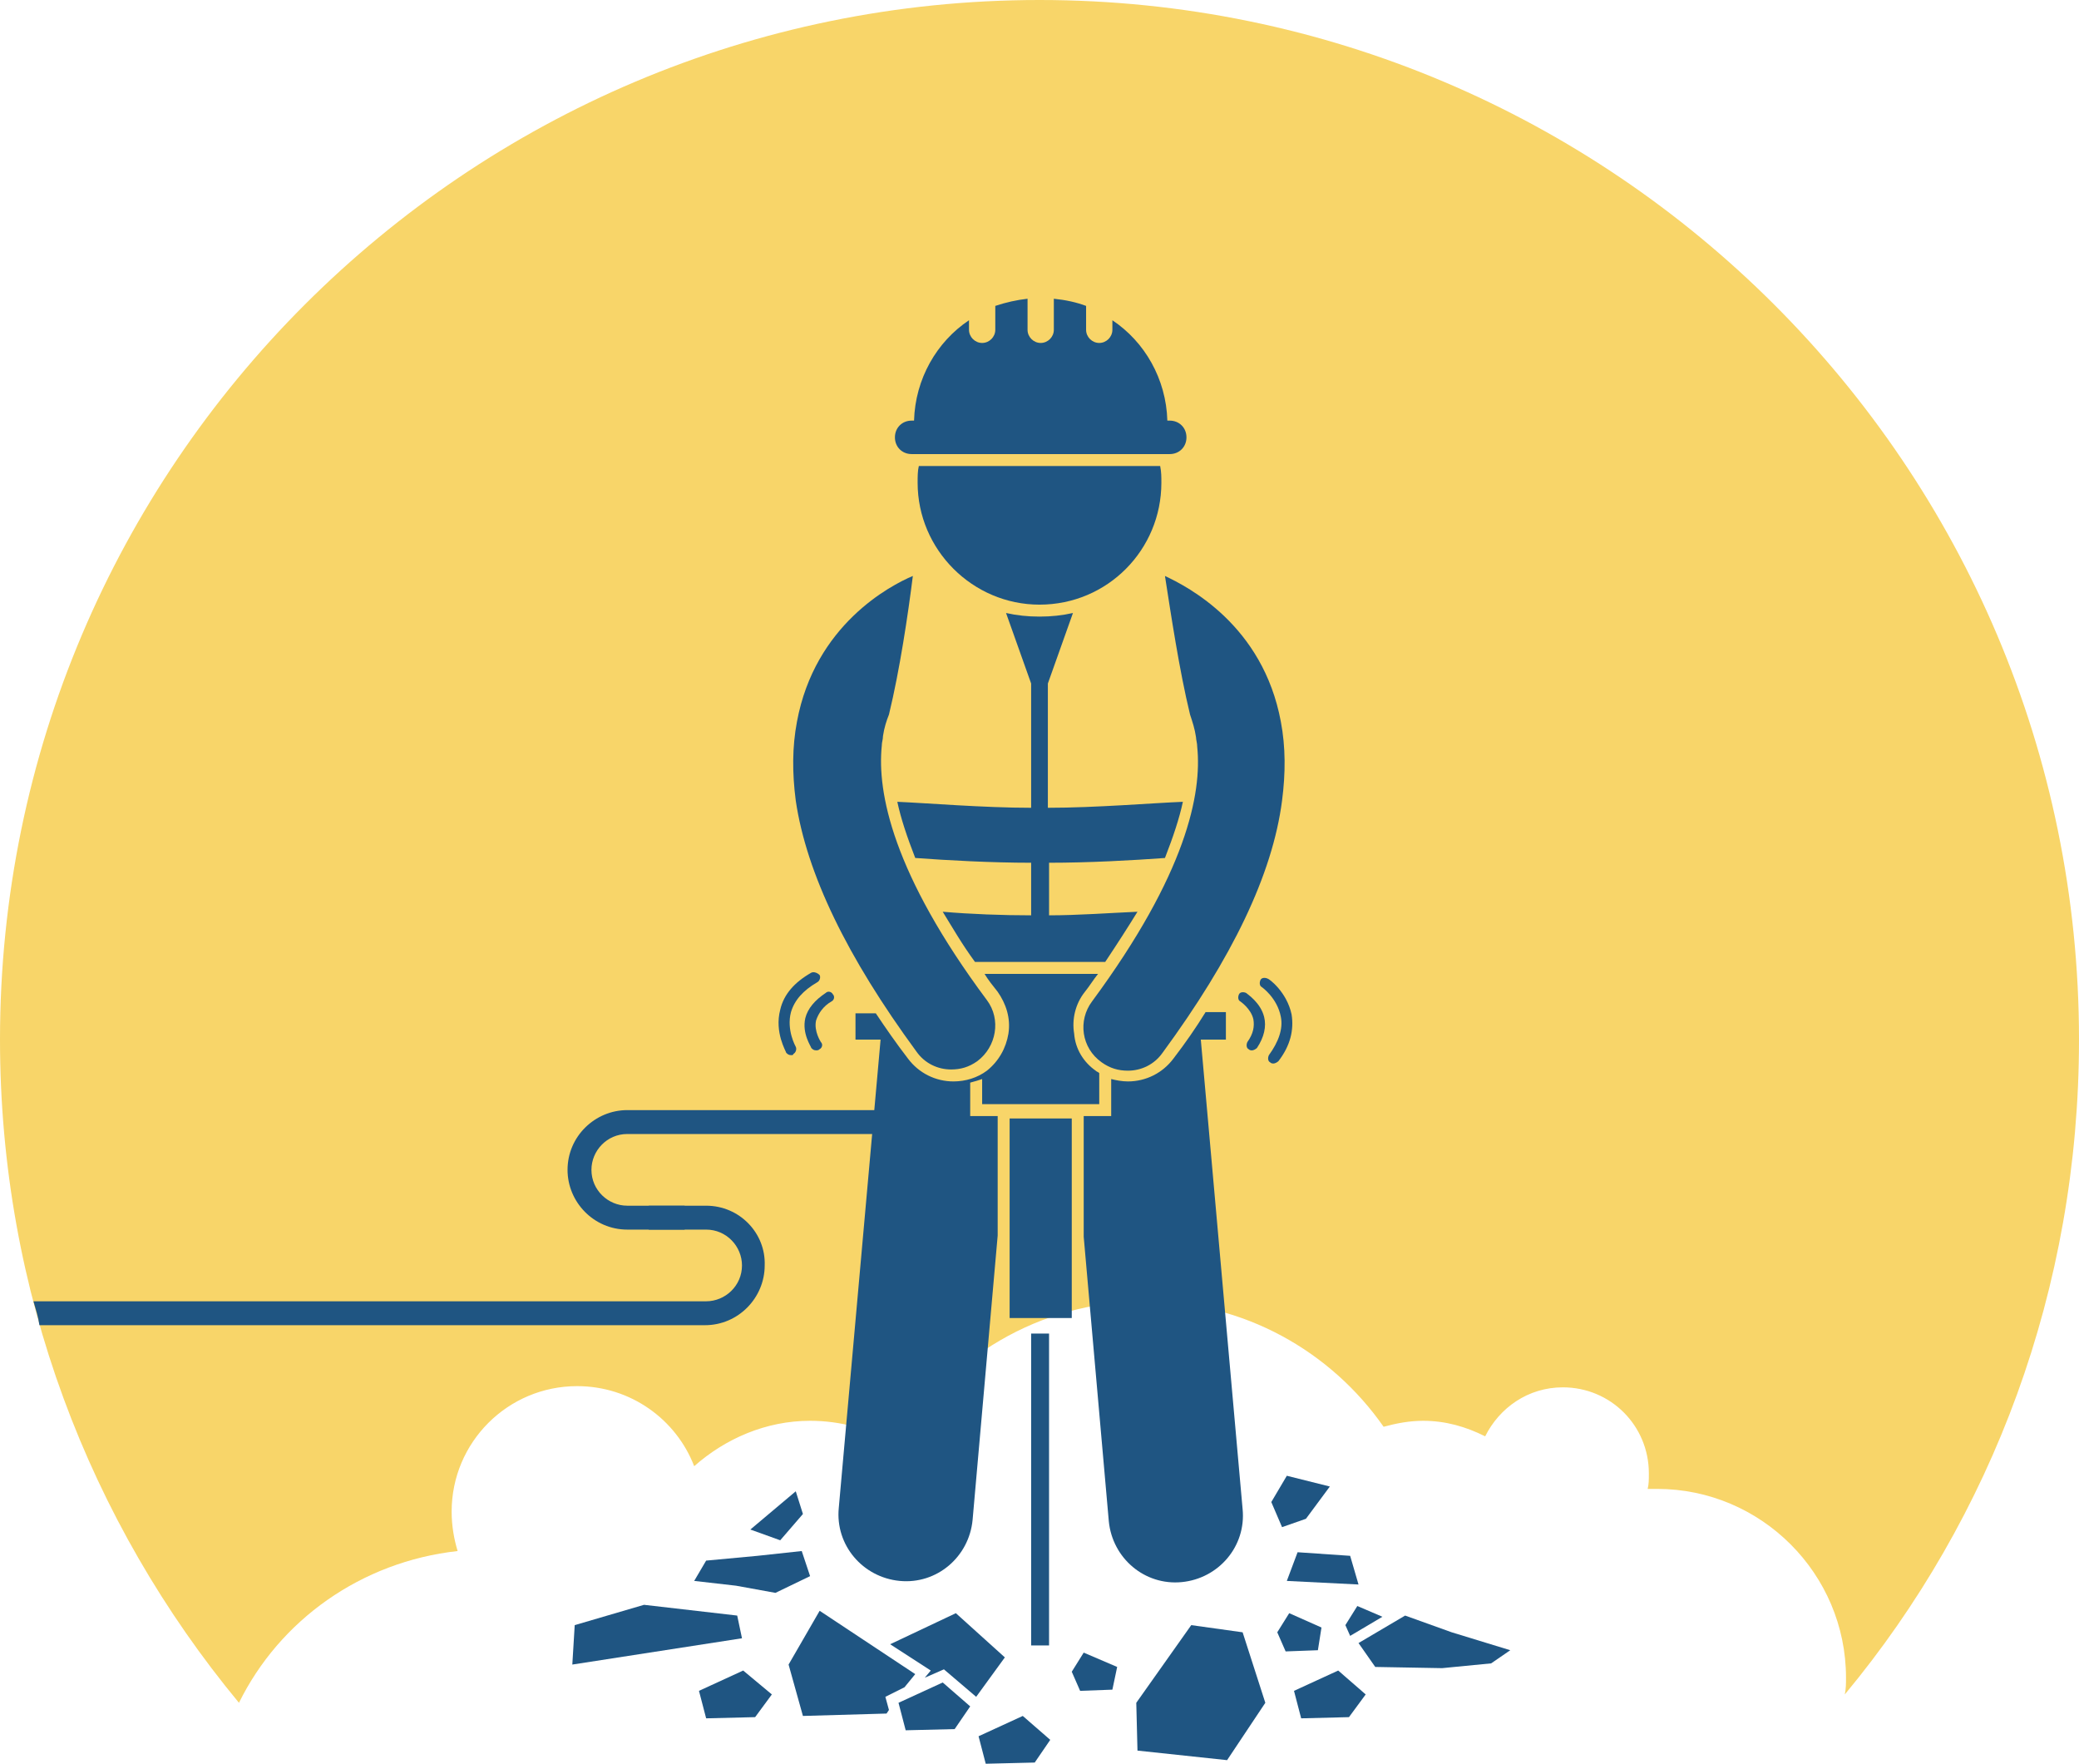 <?xml version="1.0" encoding="utf-8"?>
<!-- Generator: Adobe Illustrator 21.1.0, SVG Export Plug-In . SVG Version: 6.00 Build 0)  -->
<svg version="1.1" id="Calque_1" xmlns="http://www.w3.org/2000/svg" xmlns:xlink="http://www.w3.org/1999/xlink" x="0px" y="0px"
	 viewBox="0 0 174 147.6" style="enable-background:new 0 0 174 147.6;" xml:space="preserve">
<style type="text/css">
	.st0{clip-path:url(#SVGID_2_);fill:#F8D569;}
	.st1{clip-path:url(#SVGID_2_);fill:#1F5582;}
</style>
<g>
	<defs>
		<rect id="SVGID_1_" width="174" height="147.6"/>
	</defs>
	<clipPath id="SVGID_2_">
		<use xlink:href="#SVGID_1_"  style="overflow:visible;"/>
	</clipPath>
	<path class="st0" d="M174,87c0-48-39-87-87-87S0,39,0,87c0,21.1,7.5,40.4,20,55.5c3.4-6.9,10.2-11.8,18.3-12.7
		c-0.3-1-0.5-2.1-0.5-3.3c0-5.8,4.7-10.5,10.5-10.5c4.5,0,8.3,2.8,9.8,6.7c2.6-2.3,6-3.8,9.7-3.8c2.6,0,5,0.7,7.2,1.9
		c4.2-7.1,12-11.9,20.8-11.9c8.3,0,15.6,4.2,20,10.5c1.1-0.3,2.2-0.5,3.3-0.5c1.9,0,3.6,0.5,5.2,1.3c1.2-2.4,3.6-4.1,6.5-4.1
		c4,0,7.2,3.2,7.2,7.2c0,0.5,0,0.9-0.1,1.3c0.3,0,0.5,0,0.8,0c8.7,0,15.8,7.1,15.8,15.8c0,0.5,0,0.9-0.1,1.4
		C166.7,127,174,107.9,174,87"/>
	<path class="st1" d="M99.6,59.8c0.2,0.6,0.4,1.2,0.5,1.9c0,0,0,0,0,0c0,0.2,0.1,0.5,0.1,0.8c0.4,3.9-0.9,10.6-8.8,21.3
		c-1.2,1.6-0.9,3.9,0.8,5.1c0.7,0.5,1.4,0.7,2.2,0.7c1.1,0,2.2-0.5,2.9-1.5c5.8-7.9,9.2-14.9,10-21.1c0.3-2.3,0.3-4.5-0.1-6.6
		c0,0,0,0,0,0c-1.5-8.1-7.8-11.3-9.7-12.2C98,51.4,98.7,56.1,99.6,59.8"/>
	<path class="st1" d="M87.7,67.6V57.2l2.1-5.9c-0.9,0.2-1.8,0.3-2.8,0.3c-1,0-1.9-0.1-2.8-0.3l2.1,5.9v10.4c-4,0-8.8-0.4-11.2-0.5
		c0.3,1.4,0.8,2.9,1.5,4.7c2.7,0.2,6.4,0.4,9.7,0.4v4.4c-2.4,0-5.1-0.1-7.4-0.3c0.8,1.3,1.6,2.7,2.7,4.2h10.9c1-1.5,1.9-2.9,2.7-4.2
		c-2.3,0.1-5,0.3-7.4,0.3v-4.4c3.3,0,7-0.2,9.7-0.4c0.7-1.8,1.2-3.3,1.5-4.7C96.5,67.2,91.7,67.6,87.7,67.6"/>
	<path class="st1" d="M87,50.6c5.7,0,10.2-4.6,10.2-10.2c0-0.5,0-0.9-0.1-1.4H76.9c-0.1,0.4-0.1,0.9-0.1,1.4
		C76.8,46,81.4,50.6,87,50.6"/>
	<path class="st1" d="M76.7,38h21h0.2c0.8,0,1.4-0.6,1.4-1.4c0-0.8-0.6-1.4-1.4-1.4h-0.2c-0.1-3.5-1.9-6.6-4.6-8.4v0.8
		c0,0.6-0.5,1.1-1.1,1.1c-0.6,0-1.1-0.5-1.1-1.1v-2c-0.8-0.3-1.7-0.5-2.7-0.6v2.6c0,0.6-0.5,1.1-1.1,1.1c-0.6,0-1.1-0.5-1.1-1.1V25
		c-0.9,0.1-1.8,0.3-2.7,0.6v2c0,0.6-0.5,1.1-1.1,1.1s-1.1-0.5-1.1-1.1v-0.8c-2.7,1.8-4.5,4.9-4.6,8.4h-0.2c-0.8,0-1.4,0.6-1.4,1.4
		c0,0.8,0.6,1.4,1.4,1.4H76.7z"/>
	<path class="st1" d="M98.2,88.6c-0.9,1.2-2.3,1.9-3.8,1.9c-0.5,0-1-0.1-1.4-0.2v3.1h-2.3v10.1l2.1,23.8c0.3,3.1,3,5.4,6.1,5.1
		c3.1-0.3,5.4-3,5.1-6.1L100.5,87h2.1v-2.3h-1.7C100.1,86,99.2,87.3,98.2,88.6"/>
	<rect x="84.5" y="93.6" class="st1" width="5.2" height="16.7"/>
	<rect x="86.3" y="111.6" class="st1" width="1.5" height="26.1"/>
	<polygon class="st1" points="80,135 74.5,137.6 77.9,139.8 77.4,140.4 79,139.7 81.7,142 84.1,138.7 	"/>
	<polygon class="st1" points="68.6,134.8 66,139.3 67.2,143.6 74.2,143.4 74.4,143.1 74.1,142 75.7,141.2 76.6,140.1 	"/>
	<polygon class="st1" points="81.2,142.8 78.9,140.8 75.2,142.5 75.8,144.8 79.9,144.7 	"/>
	<polygon class="st1" points="63.2,143.7 64.6,141.8 62.2,139.8 58.5,141.5 59.1,143.8 	"/>
	<polygon class="st1" points="112,139.8 108.3,141.5 108.9,143.8 112.9,143.7 114.3,141.8 	"/>
	<polygon class="st1" points="86.6,147.5 87.9,145.6 85.6,143.6 81.9,145.3 82.5,147.6 	"/>
	<polygon class="st1" points="90.4,141.5 93.1,141.4 93.5,139.5 90.7,138.3 89.7,139.9 	"/>
	<polygon class="st1" points="106.9,136.6 107.6,138.2 110.3,138.1 110.6,136.2 107.9,135 	"/>
	<polygon class="st1" points="115.7,135.3 113.6,134.4 112.6,136 113,136.9 	"/>
	<polygon class="st1" points="95.2,146.5 102.7,147.3 105.9,142.5 104,136.6 99.7,136 95.1,142.5 	"/>
	<polygon class="st1" points="115.1,139.5 120.7,139.6 124.8,139.2 126.4,138.1 121.5,136.6 117.6,135.2 113.7,137.5 	"/>
	<polygon class="st1" points="113.7,132.6 113,130.2 108.6,129.9 107.7,132.3 	"/>
	<polygon class="st1" points="67.2,126.7 66.6,124.8 62.8,128 65.3,128.9 	"/>
	<polygon class="st1" points="67.1,129.8 63.4,130.2 59.1,130.6 58.1,132.3 61.6,132.7 64.9,133.3 67.8,131.9 	"/>
	<polygon class="st1" points="107.3,127.8 109.3,127.1 111.3,124.4 107.7,123.5 106.4,125.7 	"/>
	<polygon class="st1" points="47.9,139.3 62.1,137.1 61.7,135.2 53.9,134.3 48.1,136 	"/>
	<path class="st1" d="M76.7,88c0.7,1,1.8,1.5,2.9,1.5c0.8,0,1.5-0.2,2.2-0.7c1.6-1.2,2-3.5,0.8-5.1c-7.9-10.6-9.2-17.4-8.8-21.3
		c0-0.3,0.1-0.5,0.1-0.8c0,0,0,0,0,0c0.1-0.7,0.3-1.3,0.5-1.8c0.9-3.7,1.6-8.4,2-11.6c-1.9,0.8-8.2,4.1-9.7,12.2c0,0,0,0,0,0
		c-0.4,2.1-0.4,4.3-0.1,6.6C67.5,73.1,70.9,80.1,76.7,88"/>
	<path class="st1" d="M104.3,83.1c-0.2-0.1-0.5-0.1-0.6,0.1c-0.1,0.2-0.1,0.5,0.1,0.6c0,0,0.9,0.6,1.1,1.5c0.1,0.6,0,1.2-0.5,1.9
		c-0.1,0.2-0.1,0.5,0.1,0.6c0.1,0.1,0.2,0.1,0.3,0.1c0.1,0,0.3-0.1,0.4-0.2c0.6-0.9,0.8-1.8,0.6-2.6
		C105.5,83.9,104.4,83.2,104.3,83.1"/>
	<path class="st1" d="M106.1,81.9c-0.2-0.1-0.5-0.1-0.6,0.1c-0.1,0.2-0.1,0.5,0.1,0.6c0,0,1.3,0.9,1.6,2.5c0.2,1-0.2,2.1-1,3.2
		c-0.1,0.2-0.1,0.5,0.1,0.6c0.1,0.1,0.2,0.1,0.3,0.1c0.1,0,0.3-0.1,0.4-0.2c1-1.3,1.3-2.6,1.1-3.9C107.7,83,106.2,81.9,106.1,81.9"
		/>
	<path class="st1" d="M69.6,83.8c0.2-0.1,0.3-0.4,0.1-0.6c-0.1-0.2-0.4-0.3-0.6-0.1c-0.9,0.6-1.5,1.3-1.7,2.1
		c-0.3,1.3,0.5,2.4,0.5,2.5c0.1,0.1,0.2,0.2,0.4,0.2c0.1,0,0.2,0,0.3-0.1c0.2-0.1,0.3-0.4,0.1-0.6c0,0-0.6-0.9-0.4-1.8
		C68.5,84.8,68.9,84.2,69.6,83.8"/>
	<path class="st1" d="M67.9,81.4c-1.4,0.8-2.3,1.8-2.6,3.1c-0.5,1.9,0.5,3.5,0.5,3.6c0.1,0.1,0.2,0.2,0.4,0.2c0.1,0,0.2,0,0.2-0.1
		c0.2-0.1,0.3-0.4,0.2-0.6c0,0-0.8-1.4-0.4-2.9c0.3-1,1-1.8,2.2-2.5c0.2-0.1,0.3-0.4,0.2-0.6C68.4,81.4,68.1,81.3,67.9,81.4"/>
	<path class="st1" d="M57.3,102.9h-4.8c-2.8,0-5-2.3-5-5c0-2.8,2.3-5,5-5h22.3v2H52.5c-1.7,0-3,1.4-3,3c0,1.7,1.4,3,3,3h4.8V102.9z"
		/>
	<path class="st1" d="M92,92.3v-2.5c-0.1-0.1-0.2-0.1-0.3-0.2c-1-0.7-1.7-1.8-1.8-3.1c-0.2-1.2,0.1-2.5,0.9-3.5
		c0.4-0.5,0.7-1,1.1-1.5h-9.5c0.3,0.5,0.7,1,1.1,1.5c0.7,1,1.1,2.2,0.9,3.5c-0.2,1.2-0.8,2.3-1.8,3.1c-0.8,0.6-1.8,0.9-2.8,0.9
		c-1.5,0-2.9-0.7-3.8-1.9c-1-1.3-1.9-2.6-2.7-3.8h-1.7V87h2.1l-3.5,39.2c-0.3,3.1,2,5.8,5.1,6.1c3.1,0.3,5.8-2,6.1-5.1l2.1-23.8
		V93.4h-2.3v-2.8c0.4-0.1,0.7-0.2,1-0.3v2.1H92z"/>
	<path class="st1" d="M59.1,100.9h-4.8v2h4.8c1.7,0,3,1.4,3,3c0,1.7-1.4,3-3,3H2.8c0.2,0.7,0.4,1.3,0.5,2h55.7c2.8,0,5-2.3,5-5
		C64.1,103.2,61.9,100.9,59.1,100.9"/>
</g>
</svg>
